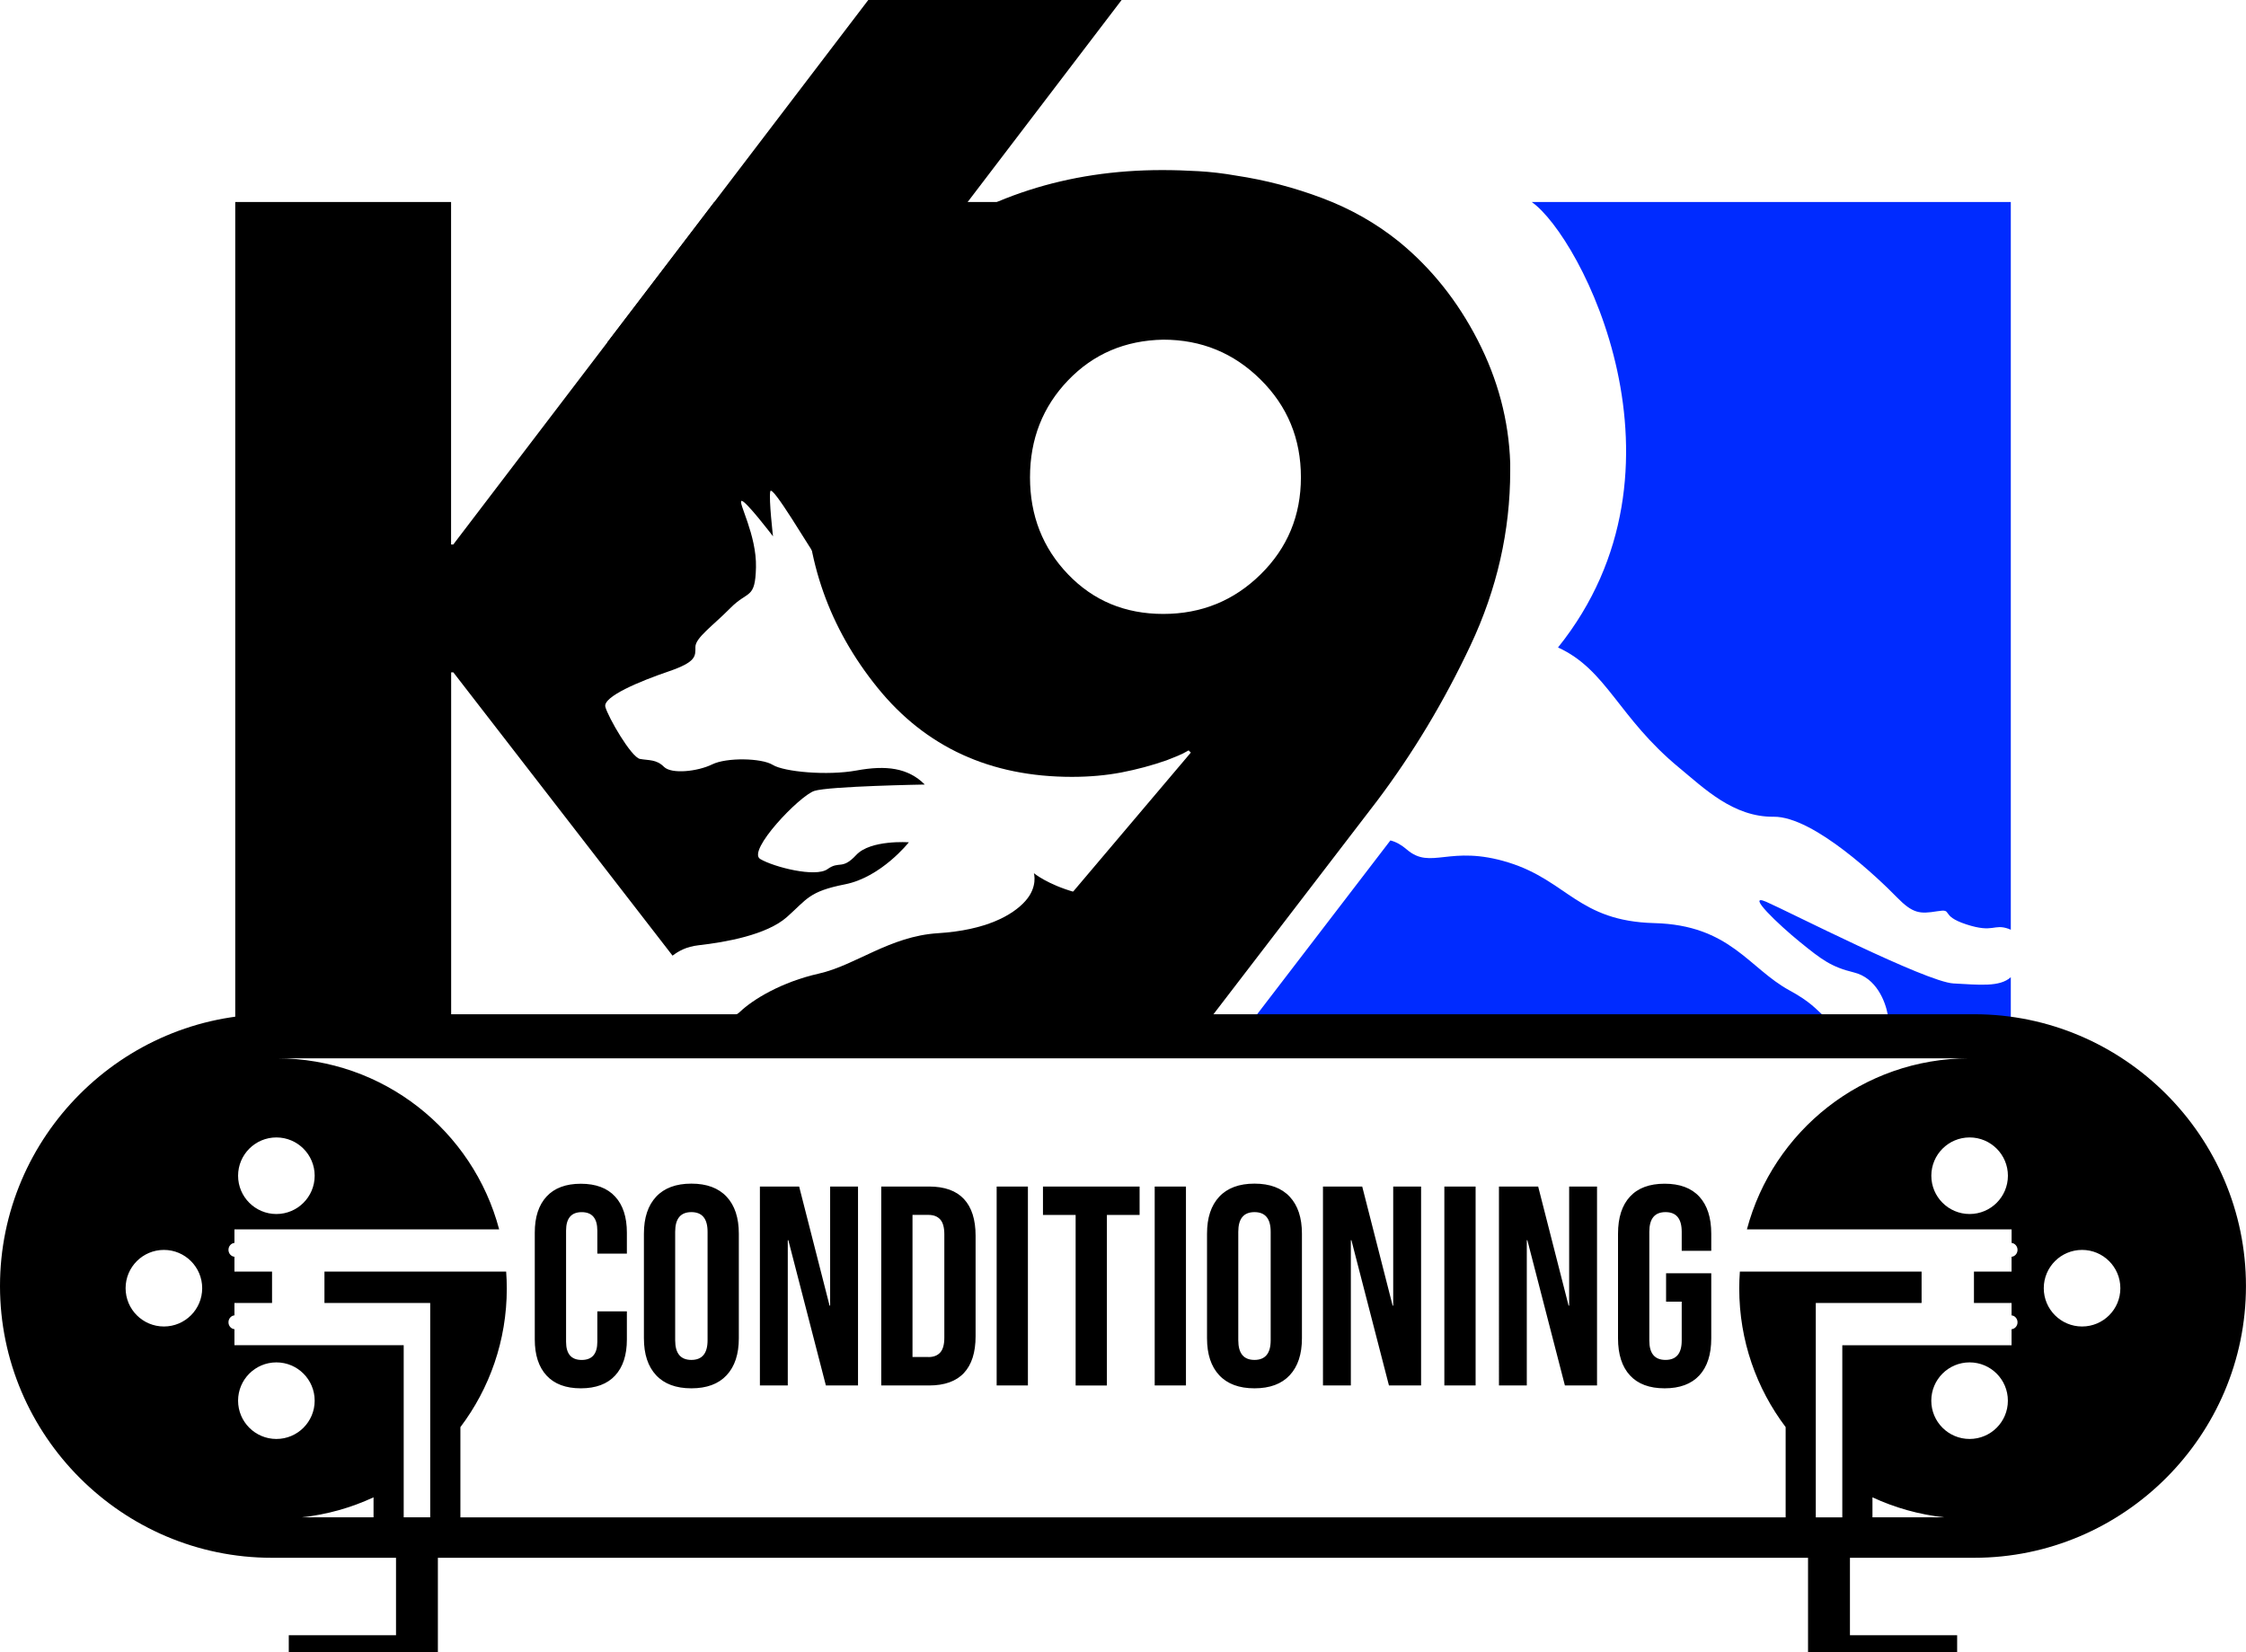 <svg xmlns="http://www.w3.org/2000/svg" xmlns:xlink="http://www.w3.org/1999/xlink" id="Layer_1" x="0px" y="0px" viewBox="0 0 590.63 434.58" style="enable-background:new 0 0 590.63 434.58;" xml:space="preserve"><style type="text/css">	.st0{fill-rule:evenodd;clip-rule:evenodd;fill:#002BFF;}	.st1{fill-rule:evenodd;clip-rule:evenodd;}	.st2{fill:none;}</style><path class="st0" d="M365.63,221.03l-39.18,51.11h202.33V257c-2.92,2.65-8.35,1.99-15.09,1.64c-7.13-0.37-43.7-19.08-49.25-21.48 c-5.55-2.4,3.25,6.01,8.91,10.6c5.66,4.59,8.17,6.53,14.15,7.98c5.97,1.44,8.28,7.68,8.91,11.02c0.63,3.34,2.83,4.13-8.17,3.11 c-11-1.02-6.81-3.52-17.6-9.37c-10.79-5.85-15.67-17.22-35.63-17.73c-19.96-0.52-22.84-11.14-38.35-15.95 c-15.51-4.8-20.33,2.11-26.72-3.41C368.53,222.22,367.21,221.43,365.63,221.03 M528.77,53.13H402.8 c12.97,9.07,44.67,70.16,6.91,117.15c12.9,5.91,15.8,18.38,31.87,31.64c6.56,5.41,14.25,13,24.84,12.88 c10.58-0.12,28.03,16.69,32.33,21.11c4.3,4.41,6.13,4.48,10.64,3.75c4.51-0.73,0.47,1.09,7.7,3.45c7.23,2.36,7.13-0.26,11.16,1.18 c0.18,0.07,0.36,0.14,0.53,0.23V53.13z"></path><path d="M315.84,234.25l-23.61,36.08l-99.75,1.16l-2.77-3.58c2.08-0.24,3.82-0.79,4.84-1.77c3.46-3.32,11-7.88,20.75-10.08 c9.75-2.2,18.65-9.83,31.33-10.63c12.68-0.79,19.65-4.72,23-8.46c3.35-3.74,2.25-7.33,2.25-7.33S285.95,241.43,315.84,234.25  M119.2,143.2l68.64-90.07h86.87l-28.97,74.31l21.86,21.9c-0.09,0-0.18,0-0.27,0c-8.49,0.18-8.38,0.13-14.09-0.8 c-5.71-0.93-12.78,0.54-19.7,3.15c-6.92,2.61-14.57,1.1-17.66-3.29c-3.09-4.39-12.94-21.31-13.33-19.15 c-0.39,2.16,0.73,11.8,0.73,11.8s-7.28-9.56-8.28-9.31c-1,0.26,4.01,8.98,3.8,17.47c-0.21,8.49-2.04,5.96-6.71,10.68 c-4.66,4.71-9.22,7.85-9.22,10.26s0.31,3.92-7.07,6.44c-7.39,2.52-17.34,6.61-16.61,9.32c0.73,2.71,6.81,13.27,9.12,13.69 c2.31,0.42,4.3,0.07,6.29,2.07c1.99,2,8.91,1.22,12.68-0.64c3.77-1.86,12.99-1.69,15.93,0.13c2.93,1.82,14.3,2.89,22.06,1.47 c7.75-1.42,13.52-0.71,17.92,3.7c0,0-25.15,0.43-29.03,1.67c-3.88,1.24-17.81,15.79-14.25,17.91c3.56,2.12,14.57,4.93,17.71,2.66 c3.14-2.27,3.77,0.34,7.55-3.72c3.77-4.06,13.83-3.33,13.83-3.33s-7.23,9.17-16.77,11.05c-9.54,1.88-9.96,3.88-15.3,8.61 c-5.34,4.73-16.24,6.63-23.16,7.41c-3.34,0.38-5.33,1.55-6.91,2.74l-57.64-74.5h-0.58v94.7H61.86V53.13h56.76v90.07H119.2z"></path><path d="M305.9,89.33c-10.04,0.19-18.39,3.76-25.05,10.72c-6.66,6.95-9.99,15.45-9.99,25.49c0,10.04,3.33,18.54,9.99,25.49 c6.66,6.95,15.01,10.43,25.05,10.43c10.04,0,18.58-3.48,25.63-10.43c7.05-6.95,10.57-15.45,10.57-25.49 c0-10.14-3.52-18.68-10.57-25.68C324.48,92.85,315.94,89.33,305.9,89.33 M315.46,271.49h-64.58l62.27-73.56l-0.58-0.58 c-0.97,0.58-1.93,1.06-2.9,1.45c-0.97,0.39-1.93,0.77-2.9,1.16c-3.86,1.35-7.82,2.41-11.87,3.19c-4.05,0.77-8.4,1.16-13.03,1.16 c-21.43,0-38.47-7.82-51.12-23.46c-12.65-15.64-18.97-33.5-18.97-53.58c0-26.84,9.41-47.3,28.24-61.4 c18.82-14.09,40.69-21.14,65.6-21.14c3.09,0,6.27,0.1,9.56,0.29c3.28,0.19,6.56,0.58,9.85,1.16c7.72,1.16,15.3,3.14,22.73,5.94 c7.43,2.8,14.14,6.61,20.13,11.44c8.5,6.95,15.4,15.59,20.71,25.92c5.31,10.33,8.16,21.09,8.54,32.29c0,0.19,0,0.48,0,0.87 c0,0.39,0,0.77,0,1.16c0,15.83-3.48,31.13-10.43,45.9c-6.95,14.77-15.16,28.43-24.62,40.98L315.46,271.49z"></path><path d="M437.75,365.12c-3.99,0-7.03-1.13-9.12-3.4c-2.09-2.27-3.14-5.52-3.14-9.75v-27.51c0-4.24,1.05-7.49,3.14-9.75 c2.09-2.27,5.13-3.4,9.12-3.4c3.99,0,7.03,1.13,9.12,3.4c2.09,2.27,3.14,5.52,3.14,9.75v4.49h-7.77v-5.01 c0-3.44-1.42-5.16-4.26-5.16c-2.84,0-4.26,1.72-4.26,5.16v28.63c0,3.39,1.42,5.08,4.26,5.08c2.84,0,4.26-1.69,4.26-5.08v-10.24 h-4.11v-7.47h11.88v17.12c0,4.24-1.05,7.49-3.14,9.75C444.77,363.99,441.73,365.12,437.75,365.12 M394.17,312.05h10.32l8,31.32h0.15 v-31.32h7.33v52.32h-8.45l-9.87-38.2h-0.15v38.2h-7.32V312.05z M379.82,312.05h8.22v52.32h-8.22V312.05z M347.9,312.05h10.32 l8,31.32h0.15v-31.32h7.33v52.32h-8.45l-9.87-38.2h-0.15v38.2h-7.33V312.05z M329.89,357.65c2.84,0,4.26-1.72,4.26-5.16v-28.55 c0-3.44-1.42-5.16-4.26-5.16s-4.26,1.72-4.26,5.16v28.55C325.63,355.93,327.05,357.65,329.89,357.65z M329.89,365.12 c-4.04,0-7.13-1.15-9.27-3.44c-2.14-2.29-3.21-5.53-3.21-9.72v-27.51c0-4.19,1.07-7.42,3.21-9.72c2.14-2.29,5.23-3.44,9.27-3.44 c4.04,0,7.13,1.15,9.27,3.44c2.14,2.29,3.21,5.53,3.21,9.72v27.51c0,4.19-1.07,7.42-3.21,9.72 C337.01,363.98,333.92,365.12,329.89,365.12z M303.65,312.05h8.22v52.32h-8.22V312.05z M282.87,319.53h-8.6v-7.47h25.41v7.47h-8.6 v44.85h-8.22V319.53z M262.09,312.05h8.22v52.32h-8.22V312.05z M244.15,356.9c1.35,0,2.38-0.4,3.1-1.2c0.72-0.8,1.08-2.09,1.08-3.89 v-27.21c0-1.79-0.36-3.09-1.08-3.89c-0.72-0.8-1.76-1.2-3.1-1.2h-4.19v37.37H244.15z M231.74,312.05h12.56 c4.09,0,7.15,1.1,9.19,3.29c2.04,2.19,3.06,5.41,3.06,9.64v26.46c0,4.24-1.02,7.45-3.06,9.64c-2.04,2.19-5.11,3.29-9.19,3.29h-12.56 V312.05z M199.83,312.05h10.32l8,31.32h0.15v-31.32h7.33v52.32h-8.45l-9.87-38.2h-0.15v38.2h-7.33V312.05z M181.81,357.65 c2.84,0,4.26-1.72,4.26-5.16v-28.55c0-3.44-1.42-5.16-4.26-5.16c-2.84,0-4.26,1.72-4.26,5.16v28.55 C177.55,355.93,178.97,357.65,181.81,357.65z M181.81,365.12c-4.04,0-7.13-1.15-9.27-3.44c-2.14-2.29-3.21-5.53-3.21-9.72v-27.51 c0-4.19,1.07-7.42,3.21-9.72c2.14-2.29,5.23-3.44,9.27-3.44c4.04,0,7.13,1.15,9.27,3.44c2.14,2.29,3.21,5.53,3.21,9.72v27.51 c0,4.19-1.07,7.42-3.21,9.72C188.94,363.98,185.85,365.12,181.81,365.12z M152.74,365.12c-3.94,0-6.94-1.12-9.01-3.36 c-2.07-2.24-3.1-5.41-3.1-9.49v-28.1c0-4.09,1.03-7.25,3.1-9.49c2.07-2.24,5.07-3.36,9.01-3.36c3.94,0,6.94,1.12,9.01,3.36 c2.07,2.24,3.1,5.41,3.1,9.49v5.53h-7.77v-6.05c0-3.24-1.37-4.86-4.11-4.86s-4.11,1.62-4.11,4.86v29.23c0,3.19,1.37,4.78,4.11,4.78 s4.11-1.59,4.11-4.78v-8h7.77v7.4c0,4.09-1.03,7.25-3.1,9.49C159.68,364,156.67,365.12,152.74,365.12z"></path><polygon class="st1" points="250.53,0 228.33,0 159.69,90.07 181.58,90.07 181.9,90.07 203.78,90.07 204.1,90.07 225.99,90.07  226.31,90.07 294.95,0 272.74,0 "></polygon><g>	<path class="st2" d="M98.23,399.05v-5.26c-5.86,2.72-12.22,4.54-18.91,5.26H98.23z"></path>	<path class="st2" d="M492.4,399.05h18.92c-6.69-0.72-13.06-2.54-18.92-5.26V399.05z"></path>	<path class="st2" d="M82.76,368.37c0-5.56-4.51-10.07-10.07-10.07c-5.56,0-10.07,4.51-10.07,10.07c0,5.56,4.51,10.07,10.07,10.07  C78.25,378.44,82.76,373.93,82.76,368.37z"></path>	<path class="st2" d="M72.68,319.28c5.56,0,10.07-4.51,10.07-10.07c0-5.56-4.51-10.07-10.07-10.07c-5.56,0-10.07,4.51-10.07,10.07  C62.61,314.77,67.12,319.28,72.68,319.28z"></path>	<path class="st2" d="M43.1,328.72c-5.56,0-10.07,4.51-10.07,10.07c0,5.56,4.51,10.07,10.07,10.07c5.56,0,10.07-4.51,10.07-10.07  C53.17,333.23,48.67,328.72,43.1,328.72z"></path>	<path class="st2" d="M507.87,309.21c0,5.56,4.51,10.07,10.07,10.07c5.56,0,10.07-4.51,10.07-10.07c0-5.56-4.51-10.07-10.07-10.07  C512.38,299.14,507.87,303.65,507.87,309.21z"></path>	<path class="st2" d="M517.94,358.3c-5.56,0-10.07,4.51-10.07,10.07c0,5.56,4.51,10.07,10.07,10.07c5.56,0,10.07-4.51,10.07-10.07  C528.02,362.81,523.51,358.3,517.94,358.3z"></path>	<path class="st2" d="M528.98,326.9v-3.57h-69.6c6.86-25.9,30.46-44.98,58.51-44.98H72.74c28.06,0,51.65,19.09,58.51,44.98H61.65  v3.57c-0.88,0.08-1.57,0.87-1.57,1.82v0c0,0.95,0.69,1.74,1.57,1.82v3.9h9.89v8.25h-9.89v3.26c-0.88,0.08-1.57,0.87-1.57,1.82v0  c0,0.95,0.69,1.74,1.57,1.82v4.21h44.51v45.27h6.97v-45.27v-11.1h-6.97H85.32v-8.25h47.78v-0.06c0.11,1.49,0.17,2.99,0.17,4.51  c0,13.69-4.54,26.31-12.2,36.45v23.73h348.49v-23.74c-7.66-10.14-12.2-22.76-12.2-36.44c0-1.5,0.06-2.98,0.16-4.45h12.03h22.84  h12.91v8.25h5.97v11.1h17.71v-4.21c0.88-0.08,1.57-0.87,1.57-1.82v0c0-0.95-0.69-1.74-1.57-1.82v-3.26h-9.89v-8.25h9.89v-3.9  c0.88-0.08,1.57-0.87,1.57-1.82v0C530.55,327.76,529.86,326.98,528.98,326.9z"></path>	<path class="st2" d="M547.52,328.72c-5.56,0-10.07,4.51-10.07,10.07c0,5.56,4.51,10.07,10.07,10.07c5.56,0,10.07-4.51,10.07-10.07  C557.6,333.23,553.09,328.72,547.52,328.72z"></path>	<path d="M519.16,266.74H71.47C32.16,266.74,0,298.91,0,338.22v0c0,39.31,32.16,71.47,71.47,71.47h26.76h5.91v20.37H75.94v4.52  h28.19h11.02v-4.52v-20.37h5.91h348.49h5.91v20.37v4.52h11.02h28.19v-4.52h-28.19v-20.37h5.91h26.76  c39.31,0,71.47-32.16,71.47-71.47v0C590.63,298.91,558.47,266.74,519.16,266.74z M528.02,309.21c0,5.56-4.51,10.07-10.07,10.07  c-5.56,0-10.07-4.51-10.07-10.07c0-5.56,4.51-10.07,10.07-10.07C523.51,299.14,528.02,303.65,528.02,309.21z M72.68,299.14  c5.56,0,10.07,4.51,10.07,10.07c0,5.56-4.51,10.07-10.07,10.07c-5.56,0-10.07-4.51-10.07-10.07  C62.61,303.65,67.12,299.14,72.68,299.14z M43.1,348.86c-5.56,0-10.07-4.51-10.07-10.07c0-5.56,4.51-10.07,10.07-10.07  c5.56,0,10.07,4.51,10.07,10.07C53.17,344.35,48.67,348.86,43.1,348.86z M62.61,368.37c0-5.56,4.51-10.07,10.07-10.07  c5.56,0,10.07,4.51,10.07,10.07c0,5.56-4.51,10.07-10.07,10.07C67.12,378.44,62.61,373.93,62.61,368.37z M98.23,399.05H79.32  c6.69-0.72,13.05-2.54,18.91-5.26V399.05z M492.4,399.05v-5.26c5.86,2.72,12.22,4.54,18.92,5.26H492.4z M517.94,378.44  c-5.56,0-10.07-4.51-10.07-10.07c0-5.56,4.51-10.07,10.07-10.07c5.56,0,10.07,4.51,10.07,10.07  C528.02,373.93,523.51,378.44,517.94,378.44z M530.55,328.71c0,0.95-0.69,1.74-1.57,1.82v3.9h-9.89v8.25h9.89v3.26  c0.88,0.08,1.57,0.87,1.57,1.82v0c0,0.95-0.69,1.74-1.57,1.82v4.21h-17.71H492.4h-7.93v45.27h-6.97v-56.38h3.49h3.49h7.93h12.91  v-8.25H492.4h-22.84h-12.03c-0.11,1.47-0.16,2.95-0.16,4.45c0,13.68,4.54,26.3,12.2,36.44v23.74H121.07v-23.73  c7.66-10.14,12.2-22.77,12.2-36.45c0-1.52-0.06-3.02-0.17-4.51v0.06H85.32v8.25h20.84h6.97v11.1v45.27h-6.97v-45.27H61.65v-4.21  c-0.88-0.08-1.57-0.87-1.57-1.82v0c0-0.95,0.69-1.74,1.57-1.82v-3.26h9.89v-8.25h-9.89v-3.9c-0.88-0.08-1.57-0.87-1.57-1.82v0  c0-0.95,0.69-1.74,1.57-1.82v-3.57h69.61c-6.86-25.9-30.46-44.98-58.51-44.98h445.15c-28.06,0-51.65,19.09-58.51,44.98h69.6v3.57  C529.86,326.98,530.55,327.76,530.55,328.71L530.55,328.71z M547.52,348.86c-5.56,0-10.07-4.51-10.07-10.07  c0-5.56,4.51-10.07,10.07-10.07c5.56,0,10.07,4.51,10.07,10.07C557.6,344.35,553.09,348.86,547.52,348.86z"></path></g></svg>